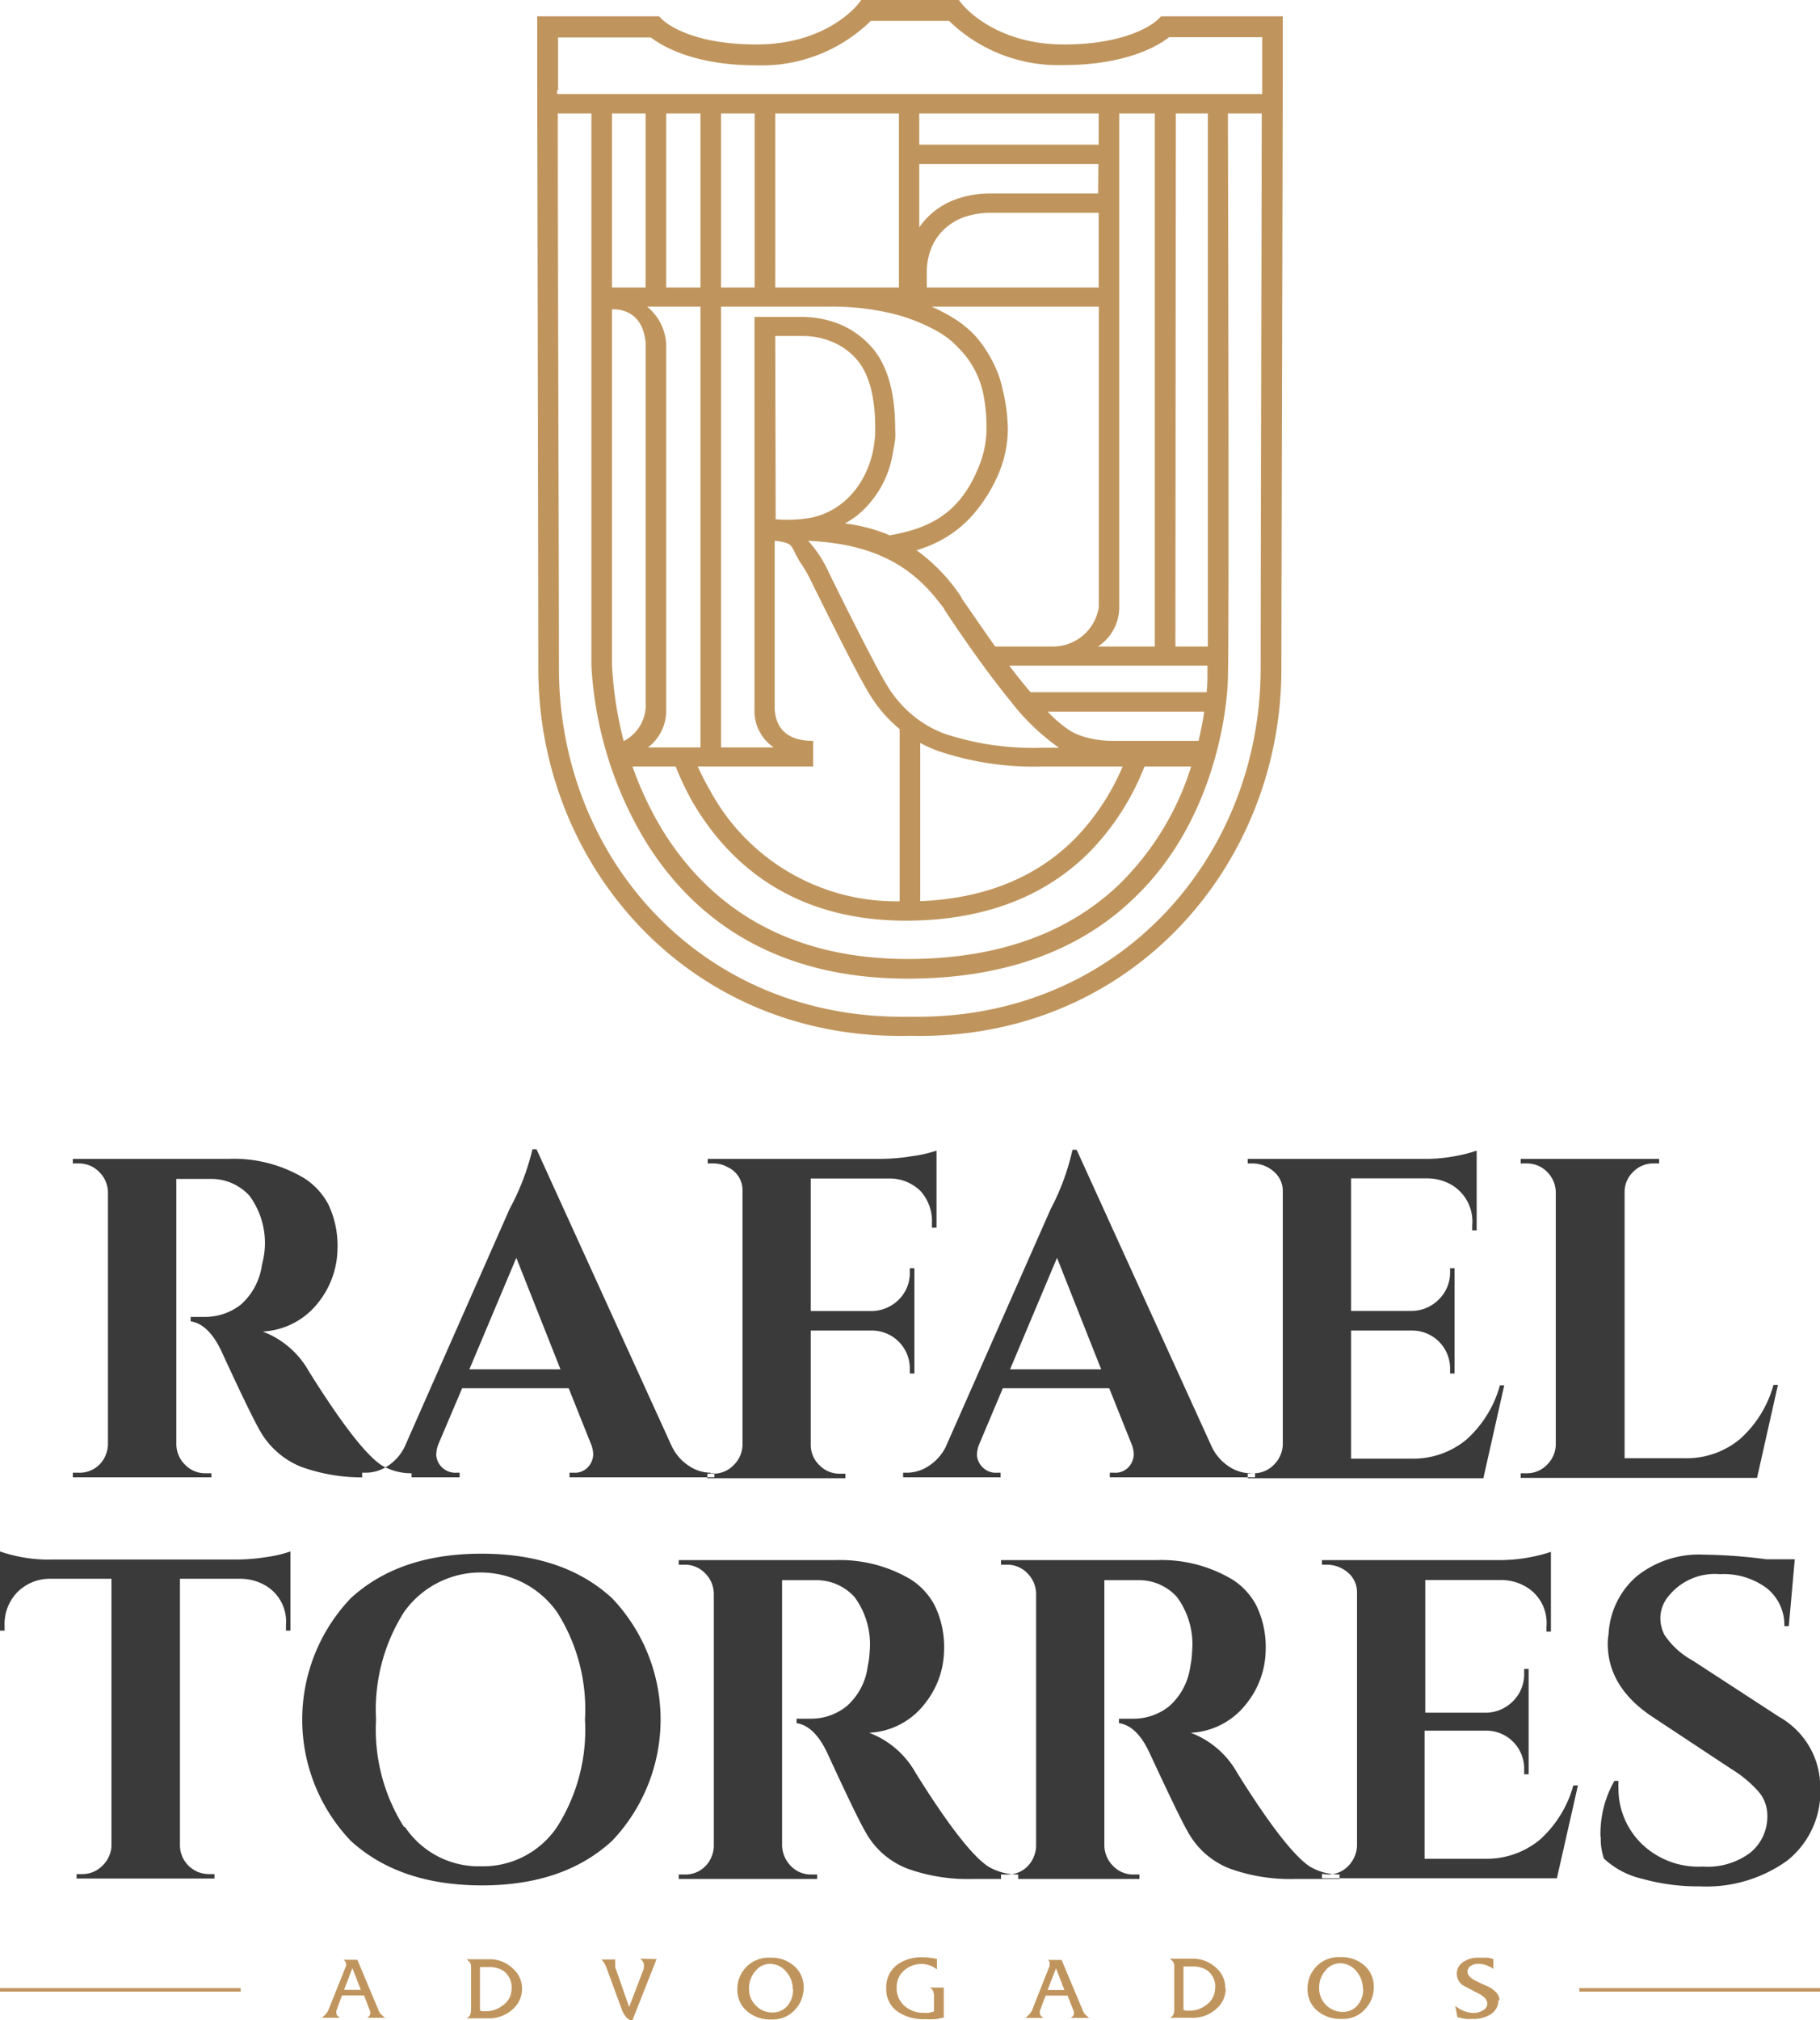 <svg xmlns="http://www.w3.org/2000/svg" viewBox="0 0 130.67 144.95"><defs><style>.cls-1,.cls-3{fill:#c0955d;}.cls-1,.cls-2{fill-rule:evenodd;}.cls-2{fill:#3a3a3a;}</style></defs><title>Ativo 1</title><g id="Camada_2" data-name="Camada 2"><g id="Camada_1-2" data-name="Camada 1"><path class="cls-1" d="M92.1,5.3C92.08,15,92,44.55,92,48,92,62.16,81.1,74.71,65.34,74.32,49.57,74.71,38.65,62.2,38.65,48c0-3.4-.06-33-.08-42.65h0V1.17h8.75l.22.22s1.7,1.8,6.78,1.8S61.6.3,61.61.29L61.84,0h7l.23.29s2.26,2.9,7.29,2.9,6.78-1.79,6.78-1.8l.22-.22H92.1ZM55.62,38.8l0,12.08c.1,1.6,1.14,2.28,2.76,2.28V55H50.1c.27.6.58,1.2.92,1.79a15.18,15.18,0,0,0,13.57,7.88V52.32l-.07-.07a9.68,9.68,0,0,1-2.12-2.49c-.33-.54-.85-1.49-1.54-2.83s-1.58-3.12-2.65-5.28h0a9.68,9.68,0,0,0-.64-1.13c-.91-1.32-.38-1.56-2-1.72Zm2.37,0c3.58.18,6.73,1.08,9.17,4.08l.63.79,0,.05c1.82,2.75,3.41,4.93,4.75,6.57a15.92,15.92,0,0,0,3.49,3.36H74.83a20.1,20.1,0,0,1-7-1,7.76,7.76,0,0,1-2.35-1.37,8.34,8.34,0,0,1-1.82-2.15h0c-.3-.49-.8-1.41-1.49-2.75s-1.57-3.08-2.64-5.25A8.64,8.64,0,0,0,58,38.78Zm11,4v0a12.89,12.89,0,0,0-3.19-3.32,8.62,8.62,0,0,0,1.47-.57,8.24,8.24,0,0,0,2.83-2.27,11,11,0,0,0,1.69-2.88,8.39,8.39,0,0,0,.57-3A12.79,12.79,0,0,0,72,28a7.8,7.8,0,0,0-.82-2.22A8.32,8.32,0,0,0,69.93,24a7.94,7.94,0,0,0-1.68-1.3,14.56,14.56,0,0,0-1.36-.7h12V43.56a3.33,3.33,0,0,1-3.29,2.83H71.45C70.82,45.5,69.79,44,69.09,43h0Zm-5.13-4.4a12,12,0,0,0-3.2-.84,7.48,7.48,0,0,0,.84-.54,7.27,7.27,0,0,0,2.61-4.56h0c.07-.35.12-.66.16-.93a5.23,5.23,0,0,0,0-.75c0-2.75-.61-4.77-1.85-6.05a6.35,6.35,0,0,0-2.14-1.47,7.27,7.27,0,0,0-2.65-.52H54.17V50.88a3.16,3.16,0,0,0,1.38,2.75H51.77V22h7.86a18.73,18.73,0,0,1,4.31.47h0a12.83,12.83,0,0,1,3.53,1.4h0A6.18,6.18,0,0,1,68.85,25a6.5,6.5,0,0,1,1.75,3.28,12,12,0,0,1,.23,2.44,7.14,7.14,0,0,1-.48,2.57c-1.35,3.54-3.59,4.63-6.53,5.13Zm-8.17-1.11,0,1.53,0-1.56a10.14,10.14,0,0,0,2.53-.11c2.87-.59,4.62-3.34,4.62-6.38,0-2.4-.48-4.1-1.46-5.12a4.72,4.72,0,0,0-1.65-1.13,5.42,5.42,0,0,0-2.07-.41h-2ZM40,6.47v.28H90.62V6.47h0V2.67H83.94c-.71.56-3,2-7.59,2A11.27,11.27,0,0,1,68.14,1.5H62.52a11.21,11.21,0,0,1-8.2,3.19c-4.61,0-6.88-1.46-7.59-2H40.07v3.8ZM74,49.67H86.63q.06-.6.06-1c0-.2,0-.51,0-.91H72.46c.46.6.89,1.15,1.3,1.64Zm12.48,1.39H75.22a9,9,0,0,0,1.65,1.4,5.08,5.08,0,0,0,1.27.49,7.4,7.4,0,0,0,1.63.21h6.28c.18-.76.32-1.47.41-2.11ZM66.07,53.32V64.66c5.2-.21,8.74-2.08,11.15-4.53A16.79,16.79,0,0,0,80.6,55H74.83a21.46,21.46,0,0,1-7.52-1.13,10,10,0,0,1-1.24-.56ZM82.17,55a18.34,18.34,0,0,1-3.87,6.06c-2.77,2.81-6.87,4.93-13,5h-.26c-8.13,0-12.77-4.1-15.37-8.61A21.25,21.25,0,0,1,48.51,55h-3.1a24.59,24.59,0,0,0,2.2,4.64c3,4.81,8.26,9.17,17.57,9.17h.3c7-.07,11.68-2.32,14.83-5.31A20.24,20.24,0,0,0,85.52,55ZM66,10.38H78.88V8.14H66Zm12.86,1.39H66v4.55a4.59,4.59,0,0,1,.67-.8,5.41,5.41,0,0,1,1.93-1.21A7.29,7.29,0,0,1,71,13.88h7.84ZM44.77,53.18a2.92,2.92,0,0,0,1.59-2.45v-26c-.08-1.54-.88-2.55-2.42-2.54v25.5a27.3,27.3,0,0,0,.83,5.45ZM50.29,22H46.46a3.71,3.71,0,0,1,1.37,2.72V50.93a3.29,3.29,0,0,1-1.31,2.7h3.77ZM80.36,8.14V43.58a3.38,3.38,0,0,1-1.53,2.81h4.08V8.14ZM43.94,20.63h2.41V8.14H43.94Zm3.89,0h2.46V8.14H47.83Zm3.94,0h2.41V8.14H51.77Zm3.89,0h8.88V8.14H55.66ZM84.39,46.39h2.33c0-8.94,0-38.16,0-38.25h-2.3ZM66.54,20.63H78.88V15.27H71.05a6,6,0,0,0-1.89.33,4.13,4.13,0,0,0-1.41.89,3.81,3.81,0,0,0-.9,1.35,4.69,4.69,0,0,0-.31,1.77ZM90.62,8.14H88.16c0,.11.1,37,0,40.57C88.1,51,87.2,59,81.35,64.51,78,67.73,72.94,70.15,65.5,70.22h-.32c-10,0-15.65-4.7-18.84-9.87a27.24,27.24,0,0,1-3.88-12.6v-.09h0V8.14H40.05c0,10.86.08,33.48.08,39.81,0,13.54,10.17,25.28,25.19,25h0c15,.29,25.19-11.49,25.19-25,0-6.33.06-28.95.08-39.81Z"/><path class="cls-2" d="M14.16,84.59h-1.5v19.06a2.08,2.08,0,0,0,.63,1.45,2,2,0,0,0,1.46.61h.43V106H5.23v-.33h.43a2,2,0,0,0,1.8-1,2.24,2.24,0,0,0,.29-1V85.54a2.07,2.07,0,0,0-.64-1.46,2,2,0,0,0-1.45-.6H5.23v-.33H16.45a9.86,9.86,0,0,1,5.36,1.37,5,5,0,0,1,1.77,1.91,6.91,6.91,0,0,1,.65,3.21,6.3,6.3,0,0,1-1.37,3.81,5.4,5.4,0,0,1-4,2.09,6.4,6.4,0,0,1,3.33,2.88q3.54,5.65,5.23,6.73a4.2,4.2,0,0,0,2.13.56V106H26.35a12.87,12.87,0,0,1-4.72-.75,5.94,5.94,0,0,1-3-2.65c-.41-.72-1.32-2.58-2.71-5.6-.61-1.32-1.36-2.06-2.23-2.19v-.32h1a4.15,4.15,0,0,0,2.6-.88,4.64,4.64,0,0,0,1.52-2.88A5.91,5.91,0,0,0,19,89.69a5.71,5.71,0,0,0-1.08-3.88,3.69,3.69,0,0,0-2.78-1.22ZM51,105.71h.29V106H40.89v-.33h.3a1.27,1.27,0,0,0,1.06-.44,1.4,1.4,0,0,0,.34-.84,2,2,0,0,0-.16-.78l-1.6-4H33.18l-1.7,4a2.19,2.19,0,0,0-.16.8,1.37,1.37,0,0,0,1.43,1.26H33V106H26v-.33h.29a2.85,2.85,0,0,0,1.51-.46,3.46,3.46,0,0,0,1.24-1.37l7.55-17.1a17.49,17.49,0,0,0,1.64-4.28h.29l9.71,21.31a3.44,3.44,0,0,0,1.25,1.42,2.81,2.81,0,0,0,1.53.48Zm-17.3-7.46h6.54l-3.17-8ZM58.21,84.56v9.51h4.32a2.8,2.8,0,0,0,2-.82,2.67,2.67,0,0,0,.79-2V91h.33v7.55h-.33v-.27a2.72,2.72,0,0,0-2.72-2.81H58.21v8.21a2,2,0,0,0,.62,1.45,2,2,0,0,0,1.47.61h.4l0,.33H50.79v-.33h.42a2,2,0,0,0,1.46-.61,2.09,2.09,0,0,0,.64-1.45V85.44a1.81,1.81,0,0,0-1.08-1.7,2,2,0,0,0-1-.26h-.42v-.33H63.31a14,14,0,0,0,2.22-.2,9.24,9.24,0,0,0,1.71-.39v5.53h-.33v-.33a3.22,3.22,0,0,0-.83-2.31,3.15,3.15,0,0,0-2.28-.89Zm31.61,21.15h.29V106H79.68v-.33H80a1.27,1.27,0,0,0,1.06-.44,1.4,1.4,0,0,0,.34-.84,2,2,0,0,0-.16-.78l-1.6-4H72l-1.69,4a2.21,2.21,0,0,0-.17.8,1.36,1.36,0,0,0,.36.82,1.32,1.32,0,0,0,1.08.44h.26V106h-7v-.33h.3a2.82,2.82,0,0,0,1.5-.46,3.48,3.48,0,0,0,1.25-1.37l7.55-17.1A16.88,16.88,0,0,0,77,82.5h.3L87,103.81a3.49,3.49,0,0,0,1.24,1.42,2.84,2.84,0,0,0,1.54.48Zm-17.3-7.46h6.54l-3.17-8ZM90,105.71a2,2,0,0,0,1.46-.61,2.13,2.13,0,0,0,.64-1.45V85.44a1.8,1.8,0,0,0-.5-1.24,2.35,2.35,0,0,0-1.6-.72h-.42v-.33H102.1a11.5,11.5,0,0,0,2.65-.25,9.39,9.39,0,0,0,1.27-.34v5.72l-.32,0v-.36A3.05,3.05,0,0,0,104.19,85a3.51,3.51,0,0,0-1.7-.45H97v9.51h4.32a2.75,2.75,0,0,0,2-.84,2.68,2.68,0,0,0,.79-2V91h.32v7.55h-.32v-.27a2.72,2.72,0,0,0-2.72-2.81H97v9.19h4.29a6,6,0,0,0,4-1.37,8.14,8.14,0,0,0,2.4-3.89H108l-1.5,6.67H89.58v-.33Zm19.61,0a2,2,0,0,0,1.46-.61,2.08,2.08,0,0,0,.63-1.45V85.54a2.1,2.1,0,0,0-.63-1.46,2,2,0,0,0-1.46-.6h-.43v-.33h9.94l0,.33h-.39a2,2,0,0,0-1.47.6,2,2,0,0,0-.62,1.46v19.09h4.28a6,6,0,0,0,4-1.37,8.08,8.08,0,0,0,2.41-3.89h.32l-1.5,6.67H109.18v-.33Z"/><path class="cls-2" d="M12.92,113.28v19.19a2.08,2.08,0,0,0,2.09,2h.39l0,.32H5.5v-.32h.42a2,2,0,0,0,1.42-.59A2.09,2.09,0,0,0,8,132.5V113.28H3.6a3.28,3.28,0,0,0-2.39,1,3.27,3.27,0,0,0-.88,2.38V117H0v-5.68a10.83,10.83,0,0,0,3.86.58H17a13.84,13.84,0,0,0,2.21-.19,8.75,8.75,0,0,0,1.64-.39V117h-.32v-.39A3,3,0,0,0,19,113.73a3.6,3.6,0,0,0-1.73-.45Zm12.26,1.4q3.48-3.2,9.39-3.2t9.38,3.2a12.62,12.62,0,0,1,0,17.4q-3.48,3.21-9.38,3.2t-9.39-3.2a12.61,12.61,0,0,1,0-17.4Zm3.89,16.4a6.37,6.37,0,0,0,5.48,2.83A6.4,6.4,0,0,0,40,131.08a13,13,0,0,0,2-7.7,13,13,0,0,0-2-7.7,6.73,6.73,0,0,0-11,0,13.07,13.07,0,0,0-2,7.7,13.05,13.05,0,0,0,2,7.7Zm28.59-17.7H56.15v19.06a2.2,2.2,0,0,0,.64,1.46,2,2,0,0,0,1.46.6h.42v.32H48.73v-.32h.43a2,2,0,0,0,1.79-1,2.17,2.17,0,0,0,.3-1V114.32a2.11,2.11,0,0,0-.64-1.45,2,2,0,0,0-1.45-.6h-.43v-.33H60a10,10,0,0,1,5.36,1.37,4.92,4.92,0,0,1,1.76,1.91,6.78,6.78,0,0,1,.66,3.21,6.25,6.25,0,0,1-1.38,3.81,5.36,5.36,0,0,1-4,2.09,6.42,6.42,0,0,1,3.34,2.88c2.35,3.77,4.1,6,5.23,6.73a4.2,4.2,0,0,0,2.13.56v.32H69.85a12.83,12.83,0,0,1-4.72-.75,5.83,5.83,0,0,1-3-2.64q-.63-1.08-2.71-5.6c-.62-1.33-1.36-2.06-2.23-2.19v-.32h1a4.07,4.07,0,0,0,2.59-.89,4.57,4.57,0,0,0,1.52-2.87,6.1,6.1,0,0,0,.14-1.08,5.71,5.71,0,0,0-1.08-3.88,3.69,3.69,0,0,0-2.78-1.22Zm23.13,0h-1.5v19.06a2.11,2.11,0,0,0,.64,1.46,2,2,0,0,0,1.45.6h.43v.32H71.87v-.32h.42a2,2,0,0,0,1.8-1,2.29,2.29,0,0,0,.3-1V114.32a2.15,2.15,0,0,0-.64-1.45,2,2,0,0,0-1.46-.6h-.42v-.33H83.08a9.93,9.93,0,0,1,5.36,1.37,4.87,4.87,0,0,1,1.77,1.91,6.78,6.78,0,0,1,.66,3.21,6.25,6.25,0,0,1-1.38,3.81,5.36,5.36,0,0,1-4,2.09,6.42,6.42,0,0,1,3.34,2.88c2.35,3.77,4.1,6,5.23,6.73a4.16,4.16,0,0,0,2.12.56v.32H93a12.79,12.79,0,0,1-4.72-.75,5.83,5.83,0,0,1-3-2.64c-.42-.72-1.32-2.59-2.72-5.6q-.91-2-2.22-2.19v-.32h1a4.1,4.1,0,0,0,2.6-.89,4.62,4.62,0,0,0,1.52-2.87,5.91,5.91,0,0,0,.13-1.08,5.71,5.71,0,0,0-1.08-3.88,3.66,3.66,0,0,0-2.77-1.22ZM95.33,134.5a2,2,0,0,0,1.46-.6,2.2,2.2,0,0,0,.64-1.46V114.23a1.85,1.85,0,0,0-.5-1.25,2.34,2.34,0,0,0-1.6-.71h-.42v-.33h12.52a12.09,12.09,0,0,0,2.65-.25,11.36,11.36,0,0,0,1.27-.34v5.72l-.32,0v-.36a3,3,0,0,0-1.51-2.88,3.52,3.52,0,0,0-1.7-.46h-5.49v9.52h4.31a2.76,2.76,0,0,0,2-.84,2.72,2.72,0,0,0,.79-2v-.3h.32v7.56h-.32V127a2.74,2.74,0,0,0-.77-2,2.7,2.7,0,0,0-2-.82h-4.38v9.19h4.28a6,6,0,0,0,4-1.37,8.14,8.14,0,0,0,2.4-3.89h.33l-1.51,6.66H94.91v-.32Zm19.58-2.72a7.64,7.64,0,0,1,1-4h.29a4.71,4.71,0,0,0,0,.53,5.52,5.52,0,0,0,1.62,3.94,5.86,5.86,0,0,0,4.43,1.68,5.1,5.1,0,0,0,3.42-1,3.35,3.35,0,0,0,1.22-2.65,2.63,2.63,0,0,0-.6-1.69,8.59,8.59,0,0,0-2-1.67l-5.69-3.76c-2.12-1.42-3.17-3.16-3.17-5.24a3.66,3.66,0,0,1,.06-.65,5.86,5.86,0,0,1,2-4.15,7.15,7.15,0,0,1,4.86-1.57,37.12,37.12,0,0,1,4.45.33h2.06l-.43,4.8h-.32a3.37,3.37,0,0,0-1.27-2.73,5.16,5.16,0,0,0-3.35-1,4.27,4.27,0,0,0-3.69,1.57,2.47,2.47,0,0,0-.59,1.51,2.62,2.62,0,0,0,.29,1.27,5.67,5.67,0,0,0,2,1.83l6.24,4.06a5.79,5.79,0,0,1,2.95,5,6.33,6.33,0,0,1-2.37,5.31,9.94,9.94,0,0,1-6.3,1.85,14.79,14.79,0,0,1-4.1-.54,6,6,0,0,1-2.76-1.45,4.21,4.21,0,0,1-.23-1.51Z"/><path class="cls-1" d="M27.71,144.78H26.35a.41.41,0,0,0,.17-.14.27.27,0,0,0,.06-.16.44.44,0,0,0,0-.15,1.14,1.14,0,0,1-.06-.15l-.38-1H24.55l-.4,1.1a.58.58,0,0,0,0,.17.29.29,0,0,0,.08.19l.17.14H23.1a1.62,1.62,0,0,0,.37-.37,1.2,1.2,0,0,0,.17-.34l1.2-3a.38.38,0,0,0,0-.17.25.25,0,0,0-.06-.16.28.28,0,0,0-.12-.12h1l1.51,3.6a.87.87,0,0,0,.22.34l.29.26Zm-1.8-2-.61-1.56-.6,1.56Zm11.57-.06a1.9,1.9,0,0,1-.63,1.41,2.5,2.5,0,0,1-1.84.69H33.5a.47.47,0,0,0,.25-.25,1.1,1.1,0,0,0,.07-.4v-3a.63.63,0,0,0-.1-.39l-.22-.2h1.56a2.41,2.41,0,0,1,1.79.69,1.89,1.89,0,0,1,.63,1.41Zm-.75,0a1.49,1.49,0,0,0-.57-1.3,1.94,1.94,0,0,0-1.11-.28h-.27l-.32,0v3.11a.66.66,0,0,0,.2.06l.25,0a1.9,1.9,0,0,0,1.16-.4,1.44,1.44,0,0,0,.66-1.23Zm10.41-2.15L45.39,145a.84.84,0,0,1-.48-.33,1.77,1.77,0,0,1-.27-.49l-1.1-3a2.58,2.58,0,0,0-.16-.33,1,1,0,0,0-.21-.25h1a.4.4,0,0,0,0,.15,1,1,0,0,0,0,.19,1.13,1.13,0,0,0,0,.2l1,2.87,1.06-2.78V141a.42.42,0,0,0-.08-.26.64.64,0,0,0-.2-.2Zm10.56,2.08a2.28,2.28,0,0,1-.55,1.47,2.13,2.13,0,0,1-1.72.78,2.57,2.57,0,0,1-1.83-.62,2,2,0,0,1-.66-1.54,2.24,2.24,0,0,1,2.38-2.27,2.42,2.42,0,0,1,1.68.58,2,2,0,0,1,.7,1.6Zm-.78.09a1.88,1.88,0,0,0-.45-1.24,1.53,1.53,0,0,0-1.21-.59,1.33,1.33,0,0,0-1,.49,1.85,1.85,0,0,0-.48,1.3,1.62,1.62,0,0,0,.51,1.22,1.59,1.59,0,0,0,1.16.48,1.38,1.38,0,0,0,1.08-.47,1.79,1.79,0,0,0,.41-1.19Zm10.9,2a4.4,4.4,0,0,1-.67.14,6,6,0,0,1-.73,0,3.29,3.29,0,0,1-1.91-.5,1.94,1.94,0,0,1-.88-1.73,2,2,0,0,1,.83-1.71,3,3,0,0,1,1.81-.5,4.7,4.7,0,0,1,1,.12v.75a1.75,1.75,0,0,0-.52-.29,1.87,1.87,0,0,0-1.82.35,1.54,1.54,0,0,0-.55,1.22,1.68,1.68,0,0,0,.66,1.42,2,2,0,0,0,1.25.41,2.37,2.37,0,0,0,.41,0,2.42,2.42,0,0,0,.36-.1v-1a1.25,1.25,0,0,0-.06-.44.48.48,0,0,0-.24-.27h1a.42.42,0,0,0,0,.12c0,.05,0,.13,0,.24v1.42c0,.07,0,.13,0,.18a1,1,0,0,0,0,.14Zm10.41.05H76.86a.54.54,0,0,0,.18-.14.27.27,0,0,0,.06-.16.44.44,0,0,0,0-.15,1.14,1.14,0,0,1-.06-.15l-.39-1H75.07l-.41,1.1a1,1,0,0,0,0,.17.29.29,0,0,0,.08.19l.17.14H73.61a1.68,1.68,0,0,0,.38-.37,1.2,1.2,0,0,0,.17-.34l1.19-3a.38.38,0,0,0,0-.17.24.24,0,0,0,0-.16.37.37,0,0,0-.13-.12h1l1.51,3.6a1,1,0,0,0,.21.34l.3.26Zm-1.81-2-.6-1.56-.61,1.56ZM88,142.68a1.89,1.89,0,0,1-.62,1.41,2.51,2.51,0,0,1-1.84.69H84a.51.51,0,0,0,.25-.25,1.12,1.12,0,0,0,.06-.4v-3a.63.63,0,0,0-.1-.39l-.21-.2h1.56a2.43,2.43,0,0,1,1.79.69,1.88,1.88,0,0,1,.62,1.41Zm-.75,0a1.47,1.47,0,0,0-.57-1.3,1.91,1.91,0,0,0-1.1-.28H85.3l-.33,0v3.11a.73.73,0,0,0,.21.06l.25,0a1.9,1.9,0,0,0,1.16-.4,1.45,1.45,0,0,0,.65-1.23Zm11.38-.07a2.22,2.22,0,0,1-.55,1.47,2.11,2.11,0,0,1-1.72.78,2.6,2.6,0,0,1-1.83-.62,2,2,0,0,1-.65-1.54,2.23,2.23,0,0,1,2.38-2.27,2.44,2.44,0,0,1,1.68.58,2,2,0,0,1,.69,1.6Zm-.78.09a1.88,1.88,0,0,0-.45-1.24,1.51,1.51,0,0,0-1.21-.59,1.34,1.34,0,0,0-1,.49,1.85,1.85,0,0,0-.48,1.3,1.69,1.69,0,0,0,1.67,1.7,1.36,1.36,0,0,0,1.08-.47,1.74,1.74,0,0,0,.41-1.19Zm9.73.82a1.16,1.16,0,0,1-.54,1,2.23,2.23,0,0,1-1.29.34,3.08,3.08,0,0,1-.51,0,5,5,0,0,1-.6-.13l-.16-.81a2.17,2.17,0,0,0,.64.38,1.91,1.91,0,0,0,.69.13,1.19,1.19,0,0,0,.67-.19.54.54,0,0,0,.3-.48c0-.28-.23-.53-.68-.75l-1-.52a1,1,0,0,1,0-1.74,1.76,1.76,0,0,1,1-.28l.65,0a1.45,1.45,0,0,1,.47.1v.71a1.73,1.73,0,0,0-.49-.26,1.59,1.59,0,0,0-.6-.11,1,1,0,0,0-.54.15.49.49,0,0,0-.23.4c0,.21.15.41.45.59.09.06.41.21,1,.48a1.83,1.83,0,0,1,.55.37.89.89,0,0,1,.3.63Z"/><rect class="cls-3" x="113.39" y="142.65" width="17.28" height="0.25"/><rect class="cls-3" y="142.65" width="17.28" height="0.25"/></g></g></svg>